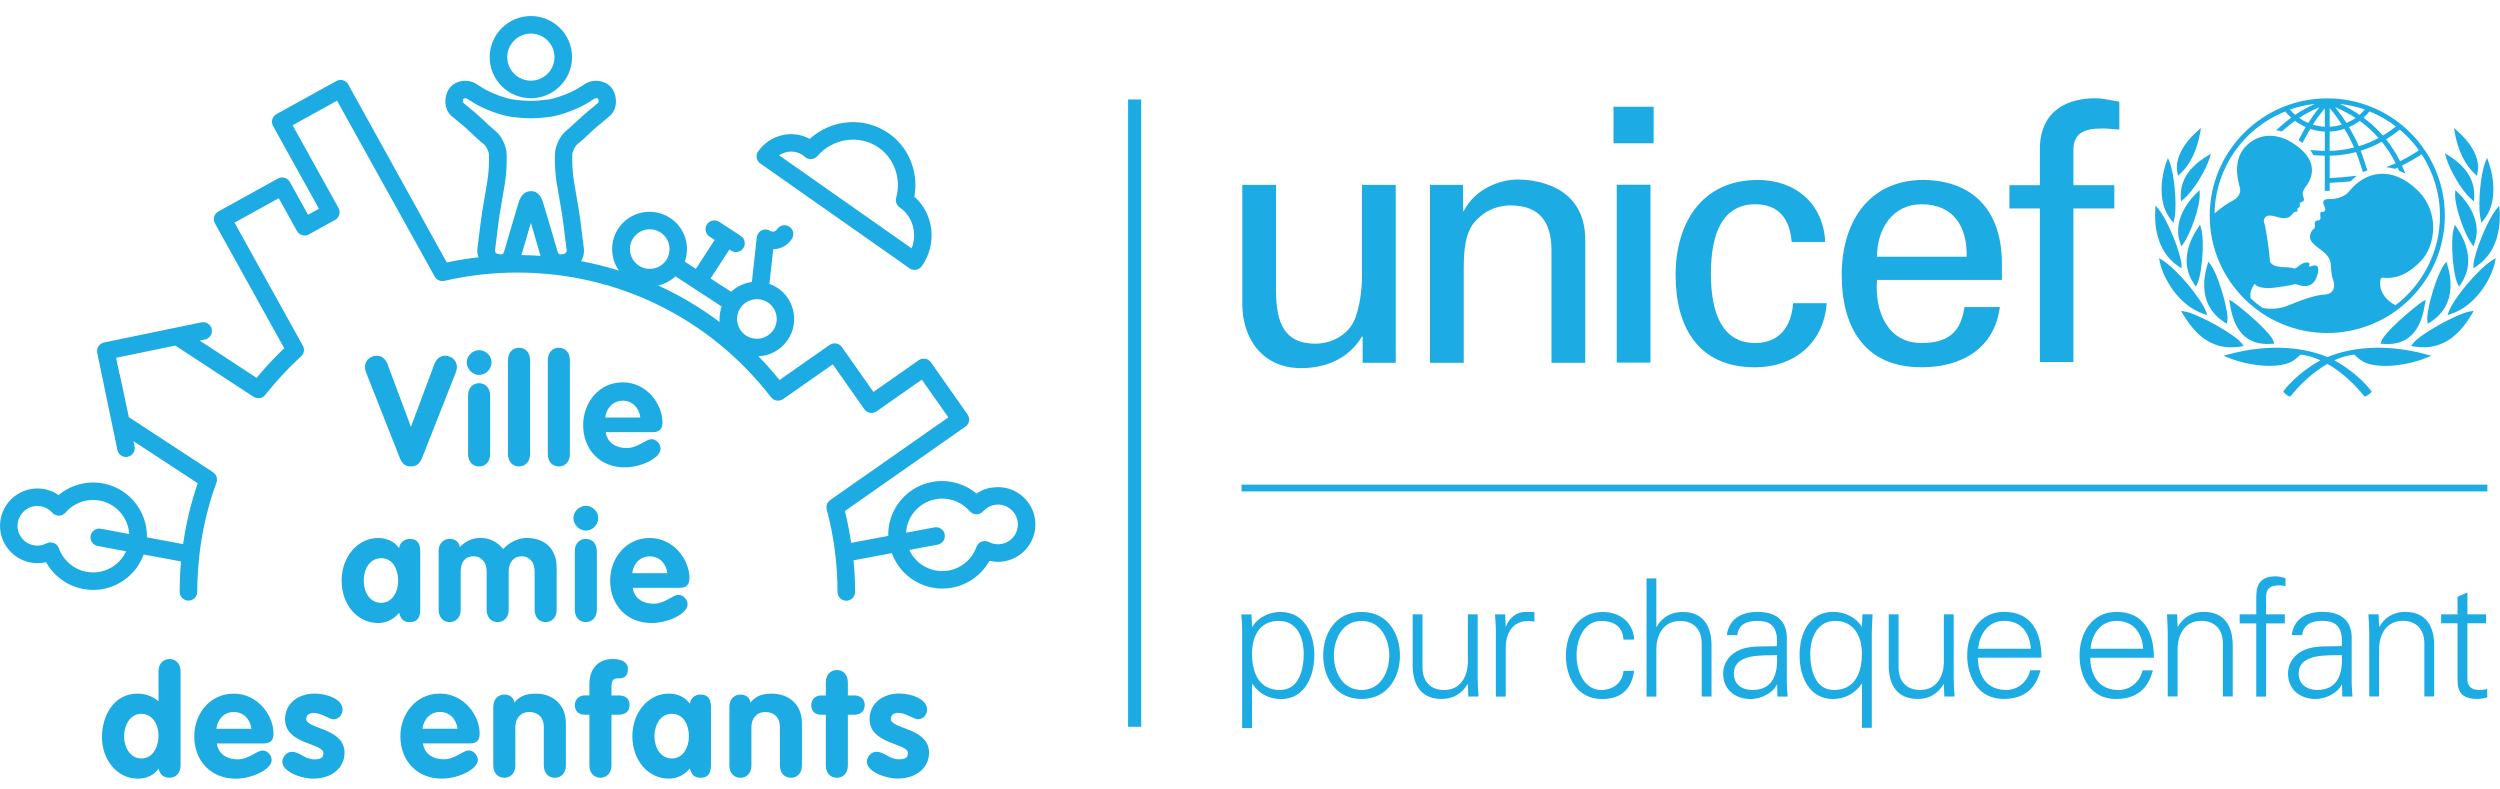 <svg width="168" height="53" viewBox="0 0 168 53" fill="none" xmlns="http://www.w3.org/2000/svg">
<path d="M151.621 40.106V41.285H150.507V41.892H151.621V46.811H152.282V41.892H153.539V41.285H152.282V40.581C152.247 39.789 152.271 39.336 153.176 39.336C153.309 39.336 153.452 39.36 153.585 39.381V38.851C153.386 38.806 153.166 38.729 152.956 38.729C152.009 38.729 151.621 39.158 151.621 40.103V40.106ZM148.086 41.117C147.369 41.117 146.741 41.438 146.356 42.118L146.335 42.094L146.304 41.281H145.619C145.64 41.654 145.672 42.094 145.672 42.526V46.804H146.335V43.624C146.335 42.634 146.831 41.721 147.921 41.721C148.826 41.721 149.378 42.282 149.378 43.241V46.804H150.039V43.349C150.039 42.711 149.895 41.117 148.089 41.117H148.086ZM117.935 24.682C120.569 24.682 122.557 23.05 122.753 20.376H120.496C120.377 22.084 119.451 23.05 117.959 23.05C115.804 23.05 114.972 21.181 114.972 18.389C114.972 15.596 115.804 13.727 117.959 13.727C119.573 13.727 120.283 14.766 120.401 16.259H122.651C122.536 13.678 120.639 12.092 118.127 12.092C114.354 12.092 112.6 15 112.6 18.483C112.6 21.966 114.116 24.682 117.935 24.682ZM158.036 42.944C158.057 41.679 157.295 41.117 156.072 41.117C155.014 41.117 154.165 41.546 154.001 42.679H154.706C154.794 41.93 155.367 41.721 156.062 41.721C156.844 41.721 157.306 42.007 157.372 42.91V43.415C156.568 43.46 155.608 43.349 154.871 43.67C154.21 43.945 153.756 44.517 153.756 45.266C153.756 46.344 154.574 46.971 155.597 46.971C156.348 46.971 157.086 46.532 157.33 46.068L157.362 45.992H157.383L157.404 46.807H158.085C158.064 46.434 158.018 45.992 158.032 45.566V42.948L158.036 42.944ZM155.72 46.365C155.049 46.365 154.472 46.013 154.472 45.266C154.472 43.879 156.436 44.057 157.372 44.022C157.438 45.179 157.162 46.365 155.72 46.365ZM111.125 7.173H108.428V9.627H111.125V7.173ZM142.216 41.121C140.574 41.121 139.746 42.55 139.746 44.046C139.746 45.542 140.518 46.971 142.171 46.971C143.505 46.971 144.33 46.365 144.672 45.047H143.977C143.813 45.807 143.163 46.368 142.38 46.368C141.025 46.368 140.483 45.378 140.462 44.2H144.739C144.739 42.47 144.068 41.121 142.216 41.121ZM142.227 41.724C143.373 41.724 143.946 42.526 144.022 43.596H140.483C140.571 42.627 141.147 41.724 142.227 41.724ZM161.627 41.117C160.911 41.117 160.282 41.438 159.895 42.118L159.874 42.094L159.842 41.281H159.157C159.178 41.654 159.213 42.094 159.213 42.526V46.804H159.874V43.624C159.874 42.634 160.37 41.721 161.463 41.721C162.368 41.721 162.917 42.282 162.917 43.241V46.804H163.577V43.349C163.577 42.711 163.434 41.117 161.627 41.117ZM146.416 17.908L146.604 18.03L146.597 17.806C146.569 17.06 145.696 14.832 145.043 14.038L144.857 13.811L144.847 13.957L144.837 14.104C144.781 14.902 144.823 16.865 146.416 17.908ZM145.979 14.878L146.056 14.979L146.157 14.477C146.269 13.588 146.122 11.729 145.797 10.896L145.685 10.614L145.633 10.757L145.581 10.9C145.507 11.098 145.375 11.513 145.301 12.068C145.2 12.849 145.224 13.957 145.906 14.784L145.982 14.881L145.979 14.878ZM137.08 24.326H139.334V14.01H142.083V12.444H139.334V10.269C139.264 8.968 140.001 8.633 141.276 8.633C141.657 8.633 142.035 8.686 142.419 8.707V6.838C141.87 6.744 141.346 6.604 140.801 6.604C139.117 6.604 137.154 7.288 137.08 9.892V12.444H135.033V14.01H137.08V24.326ZM129.101 24.682C131.945 24.682 134.034 23.336 134.39 20.634H132.014C131.756 22.367 130.879 23.05 129.122 23.05C126.823 23.05 125.97 20.896 126.135 18.811H134.526V17.702C134.526 14.407 132.842 12.165 129.289 12.089C125.52 12.089 123.762 14.996 123.762 18.479C123.762 21.962 125.282 24.678 129.101 24.678V24.682ZM129.122 13.727C131.305 13.727 132.207 15.265 132.158 17.252H126.135C126.135 15.307 127.246 13.727 129.122 13.727ZM146.314 11.576L146.367 11.81L146.514 11.674C147.163 11.081 147.649 10.08 147.848 8.923L147.904 8.599L147.782 8.71L147.659 8.818C147.195 9.23 146.14 10.307 146.3 11.492C146.3 11.496 146.318 11.576 146.318 11.576H146.314ZM156.394 22.377C160.747 22.377 164.293 18.842 164.293 14.494C164.293 10.147 160.751 6.611 156.394 6.611C152.037 6.611 148.494 10.147 148.494 14.494C148.494 18.842 152.037 22.377 156.394 22.377ZM162.553 10.098C162.151 10.37 161.725 10.617 161.285 10.834C161.023 10.314 160.709 9.815 160.342 9.362C160.667 9.163 160.974 8.944 161.261 8.703C161.75 9.111 162.183 9.582 162.553 10.098ZM159.231 7.483C159.86 7.737 160.454 8.076 161.002 8.498C160.73 8.721 160.44 8.926 160.132 9.111C159.744 8.668 159.308 8.267 158.832 7.912C158.976 7.779 159.112 7.64 159.234 7.486L159.231 7.483ZM159.842 9.272C159.419 9.498 158.972 9.686 158.511 9.826C158.319 9.387 158.099 8.958 157.851 8.543C158.106 8.431 158.347 8.292 158.57 8.121C159.032 8.456 159.458 8.843 159.839 9.272H159.842ZM158.909 7.361C158.801 7.49 158.686 7.608 158.56 7.717C158.144 7.431 157.7 7.187 157.236 6.984C157.812 7.047 158.375 7.169 158.909 7.357V7.361ZM158.291 7.926C158.102 8.062 157.896 8.173 157.686 8.264C157.456 7.905 157.197 7.549 156.925 7.204C157.404 7.399 157.861 7.643 158.294 7.926H158.291ZM156.555 7.26C156.844 7.608 157.12 7.985 157.369 8.375C157.103 8.456 156.831 8.504 156.555 8.518V7.26ZM156.555 8.843C156.893 8.825 157.225 8.766 157.547 8.658C157.788 9.059 158.004 9.477 158.193 9.913C157.655 10.053 157.103 10.126 156.551 10.14V8.843H156.555ZM156.226 7.274V8.515C155.954 8.501 155.685 8.452 155.423 8.372C155.667 7.992 155.936 7.626 156.226 7.27V7.274ZM155.112 8.264C154.895 8.173 154.692 8.058 154.504 7.926C154.93 7.643 155.388 7.406 155.866 7.207C155.597 7.542 155.342 7.898 155.112 8.264ZM155.566 6.984C155.098 7.187 154.654 7.431 154.231 7.717C154.105 7.605 153.99 7.483 153.882 7.361C154.427 7.169 154.989 7.044 155.566 6.984ZM153.56 7.479C153.679 7.629 153.815 7.772 153.962 7.905C153.644 8.135 152.959 8.749 152.959 8.749C152.959 8.749 153.054 8.762 153.141 8.783C153.204 8.797 153.33 8.836 153.33 8.836C153.33 8.836 153.934 8.323 154.221 8.117C154.444 8.285 154.685 8.424 154.94 8.539C154.801 8.773 154.458 9.421 154.458 9.421C154.458 9.421 154.539 9.467 154.609 9.516C154.682 9.564 154.727 9.606 154.727 9.606C154.727 9.606 155.105 8.898 155.248 8.661C155.566 8.766 155.894 8.829 156.23 8.843V10.14C156.044 10.136 155.566 10.115 155.374 10.094L155.251 10.084L155.318 10.185C155.37 10.262 155.409 10.335 155.444 10.401L155.457 10.429H155.489C155.629 10.443 156.065 10.46 156.226 10.464V12.828H156.555V12.287C157.037 12.263 157.438 12.232 157.921 12.19H157.942L158.368 11.813L158.137 11.834C157.627 11.9 157.176 11.932 156.768 11.953C156.768 11.953 156.628 11.96 156.555 11.967V10.467C157.148 10.454 157.742 10.373 158.326 10.22C158.487 10.61 158.784 11.555 158.784 11.555L159.091 11.458C159.091 11.458 158.791 10.52 158.637 10.129C159.129 9.979 159.605 9.774 160.055 9.526C160.419 9.972 160.733 10.457 160.988 10.973C160.754 11.081 160.331 11.231 160.331 11.231C160.674 11.269 160.929 11.35 160.929 11.35C160.929 11.35 161.051 11.297 161.128 11.266C161.159 11.332 161.215 11.472 161.215 11.472L161.638 11.66L161.589 11.541C161.589 11.541 161.449 11.207 161.414 11.126C161.865 10.903 162.309 10.649 162.731 10.366C163.539 11.597 163.965 13.023 163.965 14.498C163.965 16.949 162.791 19.131 160.974 20.516C159.922 19.94 159.902 19.142 159.957 18.849C160.013 18.549 160.219 18.682 160.349 18.682C161.04 18.682 161.767 18.476 162.662 17.566C163.671 16.537 163.989 14.254 162.438 12.765C160.768 11.161 158.99 11.44 157.844 12.884C157.61 13.18 157.033 13.396 156.541 13.379C155.807 13.351 156.268 13.93 156.268 14.048C156.268 14.167 156.156 14.254 156.09 14.236C155.838 14.167 155.94 14.533 155.94 14.644C155.94 14.756 155.838 14.812 155.782 14.812C155.475 14.812 155.555 15.091 155.566 15.167C155.573 15.241 155.548 15.37 155.444 15.425C155.346 15.481 155.23 15.722 155.23 15.91C155.23 16.245 155.538 16.478 156.051 16.858C156.562 17.238 156.628 17.601 156.638 17.862C156.649 18.12 156.67 18.542 156.789 18.821C156.925 19.156 156.907 19.769 156.198 19.797C155.332 19.832 153.794 20.523 153.665 20.571C153.176 20.746 152.53 20.808 152.027 20.683C151.754 20.491 151.496 20.282 151.251 20.055C151.15 19.707 151.324 19.334 151.503 19.083C151.793 19.372 152.222 19.351 152.463 19.361C152.704 19.372 153.889 19.187 154.057 19.131C154.224 19.076 154.298 19.093 154.402 19.131C154.853 19.295 155.475 19.344 155.727 18.479C155.978 17.615 155.384 17.855 155.307 17.894C155.234 17.932 155.129 17.922 155.168 17.848C155.279 17.629 155.112 17.65 155.017 17.643C154.776 17.618 154.458 17.876 154.357 17.967C154.252 18.061 154.151 18.051 154.112 18.033C153.791 17.873 152.834 18.106 152.537 17.587C152.565 17.447 152.292 15.345 152.156 14.982C152.124 14.906 152.1 14.777 152.191 14.641C152.435 14.275 153.106 14.669 153.47 14.658C153.906 14.648 153.973 14.466 154.095 14.32C154.21 14.177 154.294 14.257 154.357 14.219C154.437 14.167 154.36 14.066 154.388 14.01C154.416 13.954 154.451 13.982 154.521 13.916C154.598 13.849 154.511 13.71 154.549 13.658C154.657 13.497 154.951 13.626 154.773 13.204C154.675 12.971 154.811 12.72 154.94 12.552C155.154 12.28 155.968 11.137 154.532 9.948C153.162 8.815 151.772 8.905 150.877 9.875C149.983 10.844 150.43 12.256 150.524 12.629C150.619 13.002 150.35 13.34 150.039 13.483C149.794 13.598 149.235 13.971 148.816 14.337C148.882 11.301 150.73 8.633 153.56 7.497V7.479ZM146.548 13.274L146.559 13.532L146.737 13.382C147.404 12.831 148.239 11.423 148.487 10.624L148.575 10.331L148.446 10.412L148.313 10.492C147.079 11.245 146.503 12.155 146.545 13.277L146.548 13.274ZM134.666 41.117C133.024 41.117 132.196 42.547 132.196 44.043C132.196 45.538 132.968 46.968 134.621 46.968C135.955 46.968 136.78 46.361 137.122 45.043H136.427C136.263 45.803 135.61 46.365 134.827 46.365C133.471 46.365 132.93 45.374 132.909 44.196H137.185C137.185 42.467 136.514 41.117 134.663 41.117H134.666ZM134.677 41.721C135.823 41.721 136.396 42.523 136.473 43.593H132.933C133.021 42.624 133.594 41.721 134.677 41.721ZM159.074 24.421C160.045 24.748 161.729 24.584 163.07 24.037L163.388 23.908L163.056 23.817C160.115 23.022 157.823 23.406 156.404 23.995C154.986 23.406 152.69 23.022 149.752 23.817L149.42 23.904L149.738 24.034C151.076 24.581 152.76 24.745 153.735 24.417C154.102 24.291 154.322 24.093 154.595 23.828C155.052 23.877 155.503 24.013 155.936 24.211C155.548 24.424 154.315 25.156 153.487 26.244L153.428 26.321L153.494 26.394C153.56 26.467 153.725 26.593 153.829 26.627L153.903 26.652L153.952 26.596C154.546 25.857 155.412 25.017 156.404 24.452C157.397 25.013 158.259 25.857 158.857 26.596L158.906 26.652L158.979 26.627C159.087 26.593 159.248 26.467 159.315 26.394L159.381 26.321L159.322 26.244C158.49 25.16 157.26 24.427 156.869 24.211C157.302 24.013 157.753 23.877 158.211 23.828C158.483 24.093 158.703 24.291 159.074 24.417V24.421ZM166.071 13.379L166.25 13.532L166.264 13.274C166.33 12.151 165.771 11.231 164.552 10.454L164.422 10.373L164.297 10.293L164.38 10.586C164.608 11.391 165.418 12.817 166.071 13.379ZM146.94 17.573C146.954 18.106 147.125 18.619 147.45 19.093L147.558 19.253L147.649 19.086C147.873 18.668 148.047 17.311 148.023 16.241C148.012 15.861 147.974 15.547 147.911 15.335L147.845 15.098L147.775 15.202L147.705 15.307C147.188 16.07 146.926 16.855 146.943 17.576L146.94 17.573ZM147.719 12.87L147.625 12.957C147.31 13.257 146.286 14.341 146.374 15.683C146.388 15.889 146.433 16.112 146.514 16.342L146.587 16.555L146.72 16.37C147.209 15.683 147.855 13.874 147.82 13.034L147.81 12.779L147.719 12.866V12.87ZM166.295 11.674L166.442 11.81C166.442 11.81 166.494 11.576 166.494 11.573C166.494 11.573 166.512 11.496 166.512 11.492C166.676 10.307 165.617 9.226 165.153 8.818L165.03 8.71L164.908 8.599L164.964 8.923C165.163 10.08 165.649 11.081 166.299 11.674H166.295ZM165.809 45.58V41.885H167.067V41.281H165.809V39.817L165.146 40.103V41.281H164.045V41.885H165.146V45.329C165.146 46.079 165.069 46.968 166.47 46.968C166.69 46.968 166.934 46.922 167.141 46.87V46.298C166.962 46.354 166.767 46.365 166.568 46.365C166.061 46.365 165.795 46.089 165.806 45.584L165.809 45.58ZM166.753 14.976L166.833 14.874L166.906 14.777C167.588 13.95 167.612 12.845 167.511 12.061C167.438 11.506 167.305 11.091 167.231 10.893L167.179 10.75L167.127 10.607L167.015 10.889C166.686 11.719 166.54 13.581 166.651 14.47L166.753 14.972V14.976ZM166.218 16.558L166.292 16.342C166.368 16.112 166.417 15.889 166.431 15.683C166.522 14.341 165.499 13.257 165.181 12.953L165.09 12.866L164.995 12.779L164.985 13.034C164.95 13.877 165.596 15.687 166.085 16.37L166.218 16.555V16.558ZM164.967 15.098L164.898 15.335C164.835 15.547 164.796 15.861 164.789 16.241C164.761 17.311 164.939 18.668 165.16 19.086L165.25 19.257L165.359 19.096C165.68 18.622 165.851 18.11 165.865 17.576C165.883 16.855 165.621 16.07 165.104 15.307L165.037 15.206L164.967 15.101V15.098ZM166.208 18.03L166.396 17.908C167.993 16.865 168.031 14.899 167.976 14.104L167.965 13.957L167.958 13.811L167.773 14.038C167.12 14.836 166.246 17.06 166.218 17.81L166.208 18.033V18.03ZM166.11 21.105L166.173 20.997L166.236 20.889L165.991 20.93C165.086 21.077 162.525 22.52 162.131 23.103L162.033 23.249L162.207 23.28C164.318 23.65 165.446 22.213 166.11 21.101V21.105ZM164.555 20.948L164.471 21.171L164.698 21.098C166.358 20.568 167.431 18.737 167.661 17.608L167.689 17.472L167.717 17.339L167.486 17.486C166.459 18.134 164.863 20.104 164.555 20.948ZM164.468 17.8L164.433 17.692L164.398 17.587L164.262 17.765C163.766 18.417 163.133 20.547 163.109 21.394C163.109 21.394 163.119 21.551 163.119 21.555L163.151 21.757L163.301 21.663C164.185 21.098 164.646 20.282 164.677 19.243C164.691 18.783 164.618 18.298 164.461 17.8H164.468ZM83.424 33.022H167.151V32.569H83.434V33.022H83.424ZM162.966 20.373L162.986 20.261L163.004 20.149L162.801 20.258C162.117 20.725 160.164 22.391 160.017 22.963L159.982 23.096L160.118 23.106C162.253 23.291 162.766 21.635 162.966 20.373ZM146.695 21.105C147.359 22.217 148.487 23.65 150.594 23.284L150.769 23.253L150.671 23.106C150.276 22.52 147.715 21.08 146.814 20.934L146.566 20.892L146.629 21L146.692 21.108L146.695 21.105ZM149.497 21.663L149.647 21.757L149.679 21.555L149.693 21.394C149.668 20.547 149.036 18.413 148.54 17.765L148.404 17.587L148.369 17.692L148.337 17.8C148.184 18.295 148.11 18.779 148.121 19.243C148.152 20.285 148.61 21.098 149.494 21.663H149.497ZM152.687 23.103L152.823 23.092L152.788 22.96C152.645 22.384 150.689 20.721 150.007 20.254L149.801 20.146L149.819 20.258L149.836 20.369C150.039 21.631 150.549 23.284 152.683 23.099L152.687 23.103ZM145.315 17.486L145.085 17.339L145.113 17.472L145.14 17.608C145.375 18.737 146.447 20.568 148.107 21.098L148.334 21.171L148.25 20.948C147.942 20.104 146.342 18.134 145.319 17.486H145.315ZM66.584 32.771C66.234 32.837 65.909 32.969 65.623 33.168C64.802 32.485 63.705 32.188 62.639 32.387C61.689 32.565 60.864 33.102 60.319 33.897C59.886 34.528 59.673 35.264 59.691 36.013L57.196 36.48C57.091 35.759 56.952 35.044 56.777 34.34L64.875 28.671C65.004 28.58 65.092 28.444 65.116 28.291C65.144 28.137 65.109 27.98 65.019 27.851L62.559 24.351C62.374 24.086 62.003 24.02 61.738 24.208L58.695 26.338L56.574 23.322C56.483 23.193 56.347 23.106 56.193 23.082C56.04 23.054 55.882 23.089 55.753 23.179L52.385 25.536C51.934 24.978 51.459 24.448 50.967 23.943C51.746 23.904 52.5 23.511 52.958 22.81C53.716 21.649 53.391 20.09 52.228 19.334C52.06 19.226 51.886 19.142 51.704 19.076L51.959 16.75C52.455 16.74 52.937 16.492 53.22 16.042C53.395 15.767 53.311 15.401 53.035 15.226C52.759 15.052 52.392 15.136 52.217 15.411C52.123 15.561 51.931 15.607 51.781 15.53C51.7 15.474 51.609 15.436 51.508 15.425C51.361 15.408 51.222 15.45 51.106 15.53H51.099C51.075 15.554 51.05 15.572 51.03 15.596C51.023 15.603 51.016 15.61 51.009 15.617C50.991 15.634 50.977 15.655 50.963 15.676C50.956 15.687 50.946 15.694 50.942 15.704C50.942 15.708 50.939 15.711 50.935 15.718C50.928 15.732 50.921 15.742 50.914 15.757C50.9 15.781 50.89 15.805 50.879 15.833C50.865 15.882 50.855 15.927 50.851 15.973L50.526 18.95C50.009 19.016 49.52 19.243 49.129 19.609L47.752 18.713L49.014 16.768L49.133 16.844C49.405 17.022 49.772 16.945 49.953 16.673C50.132 16.401 50.055 16.035 49.782 15.854L48.329 14.906C48.056 14.728 47.69 14.805 47.508 15.077C47.33 15.348 47.407 15.715 47.679 15.896L48.025 16.122L46.764 18.068L46.02 17.583C46.4 16.517 46.02 15.286 45.027 14.641C43.864 13.884 42.302 14.208 41.544 15.37C40.964 16.252 41.02 17.367 41.59 18.183C40.761 17.925 39.916 17.712 39.053 17.549C39.2 17.297 39.273 17.001 39.235 16.694L39.092 15.544C39.039 15.104 38.966 14.505 38.906 14.17L38.567 12.169C38.508 11.813 38.456 11.21 38.456 10.851V10.415C38.456 10.199 38.627 9.836 38.794 9.697L39.032 9.498C39.193 9.366 39.378 9.191 39.574 9.003C39.762 8.822 39.961 8.637 40.108 8.518L40.947 7.818C41.502 7.364 41.495 6.524 41.17 6.005C40.817 5.44 39.993 5.259 39.367 5.607C39.357 5.614 39.35 5.618 39.34 5.625C39.34 5.625 38.952 5.872 38.847 5.935C38.382 6.221 37.401 6.611 36.828 6.688C36.398 6.747 35.996 6.779 35.664 6.779H35.661C35.426 6.779 35.035 6.765 34.49 6.688C33.917 6.611 32.935 6.221 32.474 5.935C32.37 5.869 31.982 5.625 31.982 5.625C31.971 5.618 31.964 5.614 31.954 5.607C31.328 5.259 30.504 5.44 30.151 6.005C29.826 6.524 29.819 7.364 30.368 7.814L31.217 8.525C31.356 8.64 31.555 8.825 31.744 9.007C31.94 9.191 32.125 9.369 32.286 9.502L32.523 9.7C32.691 9.84 32.862 10.202 32.862 10.419V10.854C32.862 11.213 32.81 11.82 32.75 12.172L32.411 14.174C32.355 14.512 32.282 15.111 32.226 15.551L32.083 16.698C32.059 16.904 32.083 17.106 32.149 17.291C31.433 17.371 30.724 17.489 30.022 17.636L23.401 5.673C23.324 5.537 23.198 5.436 23.048 5.395C22.898 5.353 22.737 5.37 22.601 5.447L18.58 7.668C18.293 7.825 18.192 8.184 18.349 8.466L21.434 14.027L20.7 14.432L19.478 12.228C19.32 11.946 18.96 11.841 18.677 11.998L14.674 14.212C14.387 14.369 14.286 14.728 14.443 15.01L19.1 23.399C18.444 24.026 17.822 24.692 17.245 25.393L13.419 22.886L13.772 22.813C14.09 22.747 14.296 22.437 14.23 22.119C14.164 21.802 13.853 21.596 13.535 21.663L6.991 23.015C6.673 23.082 6.467 23.392 6.533 23.709L7.889 30.239C7.948 30.518 8.193 30.71 8.465 30.71C8.504 30.71 8.546 30.707 8.584 30.696C8.902 30.63 9.108 30.32 9.042 30.002L8.968 29.647L13.287 32.471C12.832 33.803 12.501 35.173 12.305 36.564L9.873 36.111C9.912 34.378 8.689 32.816 6.925 32.485C5.859 32.286 4.762 32.582 3.941 33.266C3.654 33.067 3.33 32.935 2.98 32.868C1.618 32.614 0.3 33.513 0.045 34.873C-0.077 35.532 0.063 36.201 0.444 36.752C0.825 37.303 1.397 37.676 2.058 37.802C2.407 37.868 2.76 37.858 3.095 37.777C3.613 38.712 4.528 39.381 5.593 39.58C5.817 39.622 6.044 39.643 6.264 39.643C6.987 39.643 7.693 39.426 8.301 39.008C8.933 38.576 9.398 37.966 9.653 37.261L12.165 37.728C12.106 38.405 12.074 39.085 12.074 39.772C12.074 40.096 12.34 40.361 12.665 40.361C12.99 40.361 13.255 40.096 13.255 39.772C13.255 38.998 13.301 38.227 13.381 37.464C13.392 37.328 13.392 37.331 13.412 37.178C13.608 35.553 13.985 33.963 14.548 32.422C14.551 32.408 14.555 32.394 14.558 32.384C14.565 32.363 14.572 32.338 14.576 32.318C14.576 32.3 14.576 32.283 14.579 32.265C14.579 32.244 14.583 32.223 14.579 32.206C14.579 32.188 14.576 32.171 14.572 32.15C14.572 32.129 14.569 32.112 14.565 32.091C14.562 32.073 14.555 32.059 14.551 32.042C14.544 32.021 14.537 32.004 14.53 31.983C14.524 31.969 14.517 31.955 14.506 31.941C14.495 31.92 14.485 31.903 14.471 31.885C14.461 31.871 14.45 31.861 14.44 31.847C14.426 31.829 14.412 31.815 14.398 31.798C14.384 31.784 14.37 31.774 14.352 31.763C14.338 31.753 14.328 31.739 14.314 31.732L8.657 28.032L8.05 25.17C8.039 25.128 8.029 25.09 8.011 25.052L7.802 24.044L11.781 23.221L17.039 26.666C17.039 26.666 17.046 26.666 17.053 26.673C17.098 26.701 17.144 26.722 17.193 26.735C17.2 26.735 17.207 26.735 17.214 26.739C17.263 26.753 17.315 26.76 17.367 26.76C17.413 26.76 17.458 26.753 17.504 26.742C17.518 26.739 17.532 26.732 17.546 26.729C17.573 26.718 17.605 26.711 17.629 26.697C17.647 26.69 17.661 26.676 17.678 26.666C17.703 26.652 17.724 26.638 17.745 26.62C17.762 26.607 17.776 26.589 17.79 26.575C17.804 26.561 17.818 26.551 17.829 26.537C18.513 25.665 19.271 24.842 20.082 24.086C20.131 24.037 20.183 23.992 20.236 23.946C20.246 23.936 20.257 23.922 20.267 23.911C20.281 23.898 20.295 23.88 20.309 23.866C20.32 23.849 20.33 23.835 20.341 23.817C20.351 23.803 20.361 23.786 20.369 23.772C20.379 23.755 20.383 23.734 20.39 23.716C20.396 23.699 20.403 23.685 20.407 23.667C20.41 23.65 20.414 23.629 20.417 23.608C20.417 23.591 20.424 23.573 20.424 23.556C20.424 23.538 20.424 23.517 20.424 23.5C20.424 23.483 20.424 23.462 20.424 23.444C20.424 23.423 20.417 23.406 20.41 23.385C20.407 23.367 20.403 23.35 20.396 23.333C20.39 23.312 20.379 23.291 20.369 23.27C20.361 23.256 20.358 23.245 20.351 23.232L15.76 14.961L18.733 13.319L19.956 15.523C20.113 15.805 20.473 15.91 20.756 15.753L22.521 14.777C22.657 14.7 22.758 14.575 22.8 14.425C22.842 14.275 22.825 14.114 22.748 13.978L19.663 8.417L22.65 6.765L29.215 18.587C29.215 18.587 29.229 18.605 29.232 18.615C29.243 18.633 29.257 18.65 29.271 18.668C29.281 18.682 29.295 18.696 29.305 18.706C29.32 18.72 29.333 18.734 29.351 18.748C29.365 18.758 29.379 18.769 29.393 18.779C29.41 18.79 29.428 18.804 29.445 18.811C29.459 18.818 29.473 18.825 29.491 18.832C29.512 18.842 29.529 18.849 29.55 18.856C29.564 18.86 29.581 18.866 29.596 18.87C29.616 18.873 29.637 18.88 29.658 18.88C29.676 18.88 29.693 18.88 29.711 18.884C29.732 18.884 29.749 18.884 29.77 18.884C29.791 18.884 29.812 18.88 29.833 18.877C29.843 18.877 29.854 18.877 29.864 18.873C31.458 18.504 33.107 18.316 34.759 18.316C41.485 18.316 47.7 21.37 51.812 26.694C51.819 26.701 51.826 26.708 51.833 26.718C51.854 26.742 51.872 26.763 51.896 26.781C51.907 26.791 51.917 26.798 51.931 26.805C51.955 26.823 51.98 26.84 52.004 26.854C52.015 26.861 52.025 26.864 52.039 26.872C52.071 26.886 52.102 26.896 52.134 26.903C52.141 26.903 52.148 26.906 52.158 26.91C52.224 26.924 52.291 26.927 52.357 26.917C52.364 26.917 52.375 26.917 52.382 26.917C52.406 26.913 52.427 26.906 52.452 26.899C52.462 26.899 52.472 26.892 52.483 26.889C52.504 26.882 52.525 26.872 52.546 26.861C52.556 26.858 52.567 26.851 52.577 26.844C52.591 26.837 52.609 26.83 52.623 26.819L55.963 24.483L58.083 27.499C58.174 27.628 58.31 27.715 58.464 27.74C58.618 27.767 58.775 27.733 58.904 27.642L61.947 25.512L63.729 28.047L55.781 33.611C55.753 33.632 55.729 33.656 55.708 33.677C55.704 33.681 55.697 33.688 55.69 33.691C55.669 33.712 55.655 33.736 55.638 33.757C55.631 33.764 55.624 33.775 55.62 33.782C55.606 33.803 55.596 33.827 55.589 33.848C55.582 33.862 55.578 33.872 55.571 33.886C55.564 33.907 55.561 33.928 55.554 33.949C55.55 33.967 55.544 33.98 55.544 33.998C55.544 34.015 55.544 34.033 55.54 34.05C55.54 34.071 55.536 34.092 55.54 34.117C55.54 34.13 55.54 34.141 55.544 34.155C55.544 34.183 55.55 34.211 55.557 34.235V34.242C56.04 36.038 56.281 37.903 56.281 39.779C56.281 40.103 56.546 40.368 56.871 40.368C57.196 40.368 57.462 40.103 57.462 39.779C57.462 39.067 57.427 38.36 57.36 37.652L59.932 37.171C60.187 37.875 60.651 38.485 61.284 38.917C61.892 39.332 62.597 39.552 63.321 39.552C63.544 39.552 63.768 39.531 63.991 39.489C65.057 39.291 65.972 38.618 66.489 37.687C66.828 37.767 67.178 37.777 67.527 37.711C68.89 37.457 69.791 36.142 69.536 34.782C69.281 33.423 67.964 32.52 66.601 32.778L66.584 32.771ZM6.565 36.69L8.472 37.045C8.291 37.443 8.004 37.788 7.634 38.042C7.096 38.408 6.446 38.544 5.807 38.426C4.958 38.266 4.248 37.659 3.955 36.843C3.899 36.683 3.773 36.554 3.616 36.491C3.546 36.463 3.473 36.449 3.399 36.449C3.305 36.449 3.211 36.47 3.127 36.515C2.858 36.655 2.561 36.7 2.267 36.644C1.918 36.578 1.611 36.379 1.411 36.086C1.209 35.794 1.135 35.438 1.202 35.089C1.338 34.367 2.037 33.886 2.76 34.022C3.054 34.078 3.316 34.225 3.515 34.455C3.627 34.58 3.787 34.653 3.958 34.653C4.13 34.653 4.29 34.577 4.402 34.448C4.968 33.789 5.849 33.478 6.701 33.639C7.822 33.848 8.619 34.8 8.685 35.888L6.778 35.532C6.46 35.473 6.149 35.682 6.09 36.003C6.03 36.324 6.24 36.63 6.561 36.69H6.565ZM35.039 17.141C35.154 16.754 35.441 15.767 35.675 14.976C35.916 15.795 36.22 16.83 36.324 17.193C35.898 17.165 35.468 17.148 35.035 17.141H35.039ZM37.425 12.361L37.764 14.362C37.816 14.672 37.89 15.279 37.938 15.68L38.082 16.834C38.092 16.921 38.015 17.029 37.928 17.05L37.715 17.095C37.628 17.116 37.512 17.047 37.491 16.98C37.456 16.855 36.6 13.933 36.475 13.546C36.391 13.284 36.261 13.089 36.087 12.964C35.814 12.765 35.402 12.835 35.196 13.02C35.053 13.145 34.944 13.323 34.871 13.546C34.749 13.933 33.893 16.855 33.858 16.966C33.83 17.05 33.715 17.116 33.631 17.099L33.418 17.053C33.33 17.036 33.253 16.924 33.264 16.837L33.407 15.687C33.456 15.282 33.529 14.676 33.582 14.365L33.921 12.364C33.991 11.942 34.047 11.276 34.047 10.847V10.412C34.047 9.847 33.718 9.149 33.285 8.79L33.047 8.592C32.918 8.484 32.736 8.313 32.562 8.145C32.355 7.95 32.142 7.751 31.975 7.612L31.126 6.901C31.098 6.866 31.094 6.716 31.147 6.632C31.164 6.615 31.213 6.601 31.265 6.601C31.3 6.601 31.339 6.608 31.37 6.622C31.451 6.671 31.765 6.869 31.859 6.929C32.446 7.288 33.582 7.744 34.337 7.846C34.826 7.912 35.273 7.947 35.664 7.947C36.066 7.947 36.503 7.912 36.995 7.846C37.75 7.744 38.885 7.288 39.472 6.929C39.567 6.869 39.881 6.674 39.961 6.622C40.038 6.583 40.15 6.601 40.185 6.625C40.241 6.719 40.234 6.866 40.206 6.901L39.367 7.601C39.193 7.744 38.98 7.947 38.773 8.138C38.599 8.302 38.417 8.473 38.288 8.585L38.05 8.783C37.617 9.146 37.289 9.843 37.289 10.405V10.841C37.289 11.269 37.345 11.935 37.414 12.357L37.425 12.361ZM42.935 17.852C42.32 17.451 42.145 16.625 42.547 16.011C42.949 15.397 43.777 15.223 44.392 15.624C45.006 16.025 45.181 16.851 44.779 17.465C44.377 18.078 43.55 18.253 42.935 17.852ZM48.36 21.642C47.071 20.672 45.688 19.85 44.231 19.184C44.657 19.086 45.059 18.877 45.387 18.567L48.497 20.596C48.374 20.937 48.332 21.293 48.36 21.642ZM50.135 22.548C49.52 22.147 49.346 21.321 49.747 20.707C50.149 20.094 50.977 19.919 51.592 20.32C52.207 20.721 52.382 21.548 51.98 22.161C51.578 22.775 50.75 22.949 50.135 22.548ZM67.307 36.554C67.01 36.609 66.713 36.564 66.447 36.425C66.297 36.344 66.119 36.337 65.958 36.4C65.801 36.463 65.675 36.592 65.619 36.752C65.329 37.572 64.62 38.178 63.771 38.335C63.132 38.454 62.482 38.318 61.944 37.952C61.574 37.697 61.287 37.352 61.105 36.955L63.013 36.599C63.334 36.54 63.544 36.233 63.485 35.912C63.425 35.591 63.118 35.382 62.797 35.441L60.889 35.797C60.913 35.361 61.057 34.936 61.308 34.566C61.675 34.029 62.23 33.67 62.873 33.548C63.02 33.52 63.17 33.506 63.317 33.506C64.019 33.506 64.704 33.813 65.172 34.357C65.284 34.486 65.445 34.559 65.616 34.563C65.798 34.563 65.948 34.49 66.063 34.364C66.262 34.137 66.524 33.987 66.818 33.932C67.541 33.796 68.243 34.273 68.376 34.999C68.512 35.72 68.034 36.421 67.307 36.554ZM38.532 34.803C38.532 35.257 38.924 35.657 39.367 35.657C39.811 35.657 40.203 35.267 40.203 34.803C40.203 34.371 39.811 33.991 39.367 33.991C38.924 33.991 38.532 34.382 38.532 34.803ZM39.367 41.804C39.801 41.804 40.108 41.477 40.108 40.981V37.035C40.108 36.54 39.801 36.212 39.367 36.212C38.934 36.212 38.627 36.54 38.627 37.035V40.981C38.627 41.477 38.934 41.804 39.367 41.804ZM102.45 41.121C101.898 41.142 101.402 41.539 101.203 42.101H101.182L101.151 41.288H100.466C100.487 41.661 100.532 42.101 100.522 42.533V46.811H101.186V43.488C101.207 42.432 101.727 41.728 102.705 41.728C102.838 41.728 102.982 41.763 103.114 41.773V41.135C102.894 41.124 102.674 41.111 102.454 41.124L102.45 41.121ZM36.003 46.612C35.304 46.612 34.861 46.818 34.571 47.219C34.518 46.881 34.27 46.675 33.889 46.675C33.456 46.675 33.149 47.003 33.149 47.498V51.444C33.149 51.94 33.456 52.267 33.889 52.267C34.322 52.267 34.63 51.94 34.63 51.444V48.864C34.63 48.289 34.969 47.846 35.577 47.846C36.111 47.846 36.544 48.174 36.544 48.864V51.444C36.544 51.94 36.852 52.267 37.285 52.267C37.718 52.267 38.026 51.94 38.026 51.444V48.606C38.026 47.351 37.159 46.612 35.996 46.612H36.003ZM44.517 28.385C44.517 27.15 43.455 25.693 41.848 25.693C40.241 25.693 39.189 27.06 39.189 28.559C39.189 30.194 40.3 31.407 41.97 31.407C43.071 31.407 44.392 30.79 44.392 30.152C44.392 29.835 44.102 29.514 43.784 29.514C43.392 29.514 42.868 30.11 42.107 30.11C41.415 30.11 40.81 29.772 40.706 29.04H43.867C44.322 29.04 44.517 28.824 44.517 28.381V28.385ZM40.674 28.057C40.748 27.429 41.188 26.927 41.848 26.927C42.508 26.927 42.949 27.408 43.032 28.057H40.674ZM107.59 41.728C108.505 41.728 109.047 42.136 109.099 42.983H109.815C109.759 41.804 108.834 41.124 107.698 41.124C106.056 41.124 105.228 42.554 105.228 44.05C105.228 45.545 106 46.975 107.653 46.975C108.91 46.975 109.637 46.347 109.812 45.082H109.096C109.04 45.842 108.446 46.368 107.586 46.368C106.573 46.368 105.944 45.301 105.944 44.036C105.944 42.77 106.573 41.724 107.586 41.724L107.59 41.728ZM113.057 41.124C112.341 41.124 111.712 41.442 111.328 42.125H111.307V38.869H110.647V46.811H111.307V43.631C111.307 42.641 111.803 41.728 112.897 41.728C113.802 41.728 114.354 42.289 114.354 43.244V46.807H115.014V43.352C115.014 42.714 114.871 41.121 113.064 41.121L113.057 41.124ZM37.554 23.367C37.121 23.367 36.813 23.695 36.813 24.19V30.522C36.813 31.017 37.121 31.345 37.554 31.345C37.987 31.345 38.295 31.017 38.295 30.522V24.19C38.295 23.695 37.987 23.367 37.554 23.367ZM46.331 38.844C46.331 37.61 45.268 36.153 43.661 36.153C42.054 36.153 41.002 37.519 41.002 39.019C41.002 40.654 42.114 41.867 43.784 41.867C44.884 41.867 46.205 41.25 46.205 40.612C46.205 40.295 45.915 39.974 45.597 39.974C45.206 39.974 44.681 40.57 43.92 40.57C43.228 40.57 42.624 40.232 42.519 39.5H45.681C46.135 39.5 46.331 39.283 46.331 38.841V38.844ZM42.487 38.517C42.561 37.889 43.001 37.387 43.661 37.387C44.322 37.387 44.762 37.868 44.846 38.517H42.487ZM41.555 46.734H41.09V46.128C41.09 45.584 41.338 45.584 41.586 45.584C41.998 45.584 42.194 45.388 42.194 44.956C42.194 44.444 41.691 44.287 41.163 44.287C40.258 44.287 39.608 44.883 39.608 45.971V46.731H39.28C38.91 46.731 38.63 47.01 38.63 47.379C38.63 47.78 38.878 48.028 39.28 48.028H39.608V51.441C39.608 51.936 39.916 52.264 40.349 52.264C40.782 52.264 41.09 51.936 41.09 51.441V48.028H41.555C41.988 48.028 42.306 47.843 42.306 47.379C42.306 46.916 41.998 46.731 41.555 46.731V46.734ZM86.054 41.121C85.317 41.121 84.545 41.473 84.157 42.122L84.136 42.101L84.101 41.288H83.416C83.438 41.661 83.483 42.101 83.472 42.529V48.924H84.136V45.953H84.157C84.608 46.616 85.282 46.978 86.086 46.978C87.696 46.978 88.322 45.416 88.322 44.029C88.322 42.641 87.693 41.124 86.051 41.124L86.054 41.121ZM86.023 46.368C84.576 46.368 84.136 45.169 84.136 43.914C84.136 42.791 84.632 41.724 85.922 41.724C87.211 41.724 87.609 42.889 87.609 43.945C87.609 45.001 87.288 46.365 86.023 46.365V46.368ZM91.498 41.121C89.733 41.121 88.919 42.596 88.919 44.046C88.919 45.496 89.733 46.971 91.498 46.971C93.262 46.971 94.076 45.496 94.076 44.046C94.076 42.596 93.262 41.121 91.498 41.121ZM91.498 46.368C90.163 46.368 89.635 45.068 89.635 44.046C89.635 43.025 90.163 41.724 91.498 41.724C92.832 41.724 93.36 43.021 93.36 44.046C93.36 45.071 92.829 46.368 91.498 46.368ZM75.807 48.84H76.688V6.685H75.807V48.84ZM99.299 41.285H98.639V44.465C98.639 45.455 98.143 46.368 97.049 46.368C96.144 46.368 95.592 45.807 95.592 44.848V41.285H94.932V44.74C94.932 45.378 95.075 46.971 96.885 46.971C97.601 46.971 98.23 46.651 98.618 45.971L98.639 45.992L98.67 46.807H99.355C99.334 46.434 99.299 45.992 99.299 45.563V41.285ZM57.399 46.734H56.976V45.849C56.976 45.354 56.669 45.026 56.235 45.026C55.802 45.026 55.495 45.354 55.495 45.849V46.734H55.166C54.796 46.734 54.516 47.013 54.516 47.383C54.516 47.784 54.764 48.031 55.166 48.031H55.495V51.444C55.495 51.94 55.802 52.267 56.235 52.267C56.669 52.267 56.976 51.94 56.976 51.444V48.031H57.399C57.779 48.031 58.108 47.846 58.108 47.383C58.108 46.919 57.779 46.734 57.399 46.734ZM51.868 46.612C51.169 46.612 50.726 46.818 50.436 47.219C50.383 46.881 50.135 46.675 49.754 46.675C49.321 46.675 49.014 47.003 49.014 47.498V51.444C49.014 51.94 49.321 52.267 49.754 52.267C50.188 52.267 50.495 51.94 50.495 51.444V48.864C50.495 48.289 50.834 47.846 51.442 47.846C51.976 47.846 52.41 48.174 52.41 48.864V51.444C52.41 51.94 52.717 52.267 53.15 52.267C53.584 52.267 53.891 51.94 53.891 51.444V48.606C53.891 47.351 53.025 46.612 51.861 46.612H51.868ZM110.912 24.372V12.413H108.645V24.368H110.912V24.372ZM47.068 46.672C46.708 46.672 46.397 46.929 46.358 47.289C46.03 46.825 45.492 46.609 44.947 46.609C43.588 46.609 42.494 47.853 42.494 49.475C42.494 51.096 43.556 52.323 44.947 52.323C45.513 52.323 45.978 52.086 46.358 51.636C46.46 52.027 46.638 52.264 47.068 52.264C47.777 52.264 47.777 51.678 47.777 51.298V47.641C47.777 47.261 47.777 46.675 47.068 46.675V46.672ZM45.153 50.967C44.349 50.967 43.979 50.186 43.979 49.478C43.979 48.77 44.339 47.968 45.153 47.968C45.967 47.968 46.296 48.77 46.296 49.478C46.296 50.186 45.925 50.967 45.153 50.967ZM59.862 48.314C59.862 48.024 60.099 47.902 60.365 47.902C60.85 47.902 61.416 48.335 61.693 48.335C62.042 48.335 62.3 48.017 62.3 47.676C62.3 46.947 61.179 46.605 60.445 46.605C59.271 46.605 58.436 47.303 58.436 48.331C58.436 50.026 61.011 49.924 61.011 50.604C61.011 50.883 60.878 51.026 60.424 51.026C59.725 51.026 59.467 50.521 58.891 50.521C58.478 50.521 58.251 50.953 58.251 51.18C58.251 51.849 59.488 52.32 60.323 52.32C61.602 52.32 62.433 51.57 62.433 50.583C62.433 48.899 59.858 49.001 59.858 48.31L59.862 48.314ZM125.121 42.097V42.129H125.1V42.097C124.716 41.47 123.94 41.117 123.203 41.117C121.561 41.117 120.932 42.592 120.932 44.022C120.932 45.451 121.561 46.971 123.172 46.971C123.979 46.971 124.65 46.609 125.104 45.946H125.125V48.906H125.785V42.526C125.785 42.097 125.82 41.658 125.841 41.285H125.156L125.121 42.101V42.097ZM123.235 46.368C121.966 46.368 121.649 44.97 121.649 43.945C121.649 42.92 122.078 41.724 123.336 41.724C124.594 41.724 125.121 42.791 125.121 43.914C125.121 45.169 124.681 46.368 123.235 46.368ZM35.675 6.601C37.198 6.601 38.442 5.363 38.442 3.84C38.442 2.316 37.201 1.078 35.675 1.078C34.148 1.078 32.907 2.316 32.907 3.84C32.907 5.363 34.148 6.601 35.675 6.601ZM35.675 2.257C36.548 2.257 37.261 2.968 37.261 3.84C37.261 4.711 36.548 5.422 35.675 5.422C34.801 5.422 34.088 4.711 34.088 3.84C34.088 2.968 34.801 2.257 35.675 2.257ZM131.291 41.285H130.627V44.465C130.627 45.455 130.131 46.368 129.041 46.368C128.136 46.368 127.584 45.807 127.584 44.848V41.285H126.924V44.74C126.924 45.378 127.067 46.971 128.874 46.971C129.59 46.971 130.219 46.651 130.607 45.971L130.627 45.992L130.659 46.807H131.344C131.323 46.434 131.288 45.992 131.288 45.563V41.285H131.291ZM35.619 30.522V24.19C35.619 23.695 35.311 23.367 34.878 23.367C34.445 23.367 34.137 23.695 34.137 24.19V30.522C34.137 31.017 34.445 31.345 34.878 31.345C35.311 31.345 35.619 31.017 35.619 30.522ZM18.381 49.304C18.381 48.07 17.319 46.612 15.711 46.612C14.104 46.612 13.053 47.979 13.053 49.478C13.053 51.113 14.164 52.327 15.834 52.327C16.934 52.327 18.255 51.709 18.255 51.072C18.255 50.754 17.965 50.433 17.647 50.433C17.256 50.433 16.732 51.03 15.97 51.03C15.278 51.03 14.674 50.691 14.569 49.959H17.731C18.185 49.959 18.381 49.743 18.381 49.3V49.304ZM14.537 48.976C14.611 48.349 15.051 47.846 15.711 47.846C16.372 47.846 16.812 48.328 16.896 48.976H14.537ZM98.366 17.876C98.366 15.54 98.988 15.017 99.32 14.686C100.274 13.734 101.514 13.804 101.514 13.804C103.422 13.804 104.26 14.874 104.26 16.851V24.379H106.528V16.112C106.528 12.277 102.828 12.064 101.993 12.064C100.798 12.064 99.128 12.681 98.366 14.184H98.317V12.423H96.095V24.382H98.363V17.88L98.366 17.876ZM51.096 10.987L61.123 18.03C61.224 18.103 61.343 18.138 61.462 18.138C61.647 18.138 61.829 18.051 61.944 17.887C62.999 16.391 62.758 14.372 61.444 13.215C61.741 11.583 61.085 9.913 59.736 8.968C58.097 7.818 55.896 7.995 54.411 9.334C53.884 9.045 53.276 8.947 52.668 9.062C51.973 9.195 51.361 9.589 50.949 10.171C50.761 10.436 50.827 10.802 51.093 10.99L51.096 10.987ZM52.888 10.213C53.276 10.14 53.66 10.223 53.975 10.443C53.992 10.457 54.006 10.471 54.024 10.488C54.045 10.509 54.066 10.527 54.087 10.544C54.205 10.649 54.359 10.701 54.516 10.691C54.673 10.68 54.82 10.607 54.922 10.492C55.991 9.265 57.773 9.024 59.062 9.93C60.11 10.666 60.575 12.019 60.222 13.291C60.155 13.532 60.246 13.79 60.452 13.933C60.459 13.937 60.473 13.947 60.484 13.954C61.354 14.571 61.647 15.708 61.263 16.691L52.35 10.432C52.514 10.328 52.696 10.255 52.892 10.216L52.888 10.213ZM87.417 24.738C89.087 24.738 90.617 24.117 91.522 22.618H91.571V24.382H93.793V12.423H91.525V18.57C91.525 18.856 91.501 20.261 91.071 21.38C90.596 22.618 89.332 23.096 88.399 23.096C86.225 23.096 85.75 21.572 85.75 19.497V12.423H83.483V20.428C83.483 22.834 84.915 24.738 87.42 24.738H87.417ZM11.393 44.287C10.96 44.287 10.652 44.614 10.652 45.109V47.125C10.261 46.786 9.758 46.612 9.241 46.612C7.644 46.612 6.851 48.101 6.851 49.541C6.851 50.981 7.798 52.327 9.293 52.327C9.796 52.327 10.376 52.1 10.652 51.647C10.747 52.037 10.981 52.264 11.393 52.264C11.826 52.264 12.134 51.936 12.134 51.441V45.109C12.134 44.614 11.826 44.287 11.393 44.287ZM9.489 50.967C8.717 50.967 8.336 50.165 8.336 49.478C8.336 48.791 8.717 47.968 9.489 47.968C10.261 47.968 10.652 48.708 10.652 49.429C10.652 50.151 10.303 50.97 9.489 50.97V50.967ZM32.198 23.531C31.755 23.531 31.363 23.922 31.363 24.344C31.363 24.797 31.755 25.198 32.198 25.198C32.642 25.198 33.033 24.808 33.033 24.344C33.033 23.911 32.642 23.531 32.198 23.531ZM32.233 49.3C32.233 48.066 31.171 46.609 29.564 46.609C27.957 46.609 26.905 47.975 26.905 49.475C26.905 51.11 28.016 52.323 29.686 52.323C30.787 52.323 32.108 51.706 32.108 51.068C32.108 50.751 31.817 50.43 31.5 50.43C31.108 50.43 30.584 51.026 29.823 51.026C29.131 51.026 28.526 50.688 28.422 49.956H31.583C32.038 49.956 32.233 49.74 32.233 49.297V49.3ZM28.39 48.973C28.463 48.345 28.904 47.843 29.564 47.843C30.224 47.843 30.665 48.324 30.748 48.973H28.39ZM34.183 40.981V38.401C34.183 37.805 34.511 37.383 35.06 37.383C35.608 37.383 35.926 37.805 35.926 38.401V40.981C35.926 41.477 36.234 41.804 36.667 41.804C37.1 41.804 37.407 41.477 37.407 40.981V38.143C37.407 36.85 36.583 36.149 35.378 36.149C34.874 36.149 34.225 36.428 33.812 36.899C33.421 36.404 32.897 36.149 32.279 36.149C31.734 36.149 31.259 36.376 30.899 36.766C30.846 36.418 30.598 36.212 30.217 36.212C29.784 36.212 29.477 36.54 29.477 37.035V40.981C29.477 41.477 29.784 41.804 30.217 41.804C30.651 41.804 30.958 41.477 30.958 40.981V38.401C30.958 37.805 31.227 37.383 31.835 37.383C32.37 37.383 32.701 37.805 32.701 38.401V40.981C32.701 41.477 33.009 41.804 33.442 41.804C33.875 41.804 34.183 41.477 34.183 40.981ZM32.195 25.752C31.762 25.752 31.454 26.08 31.454 26.575V30.522C31.454 31.017 31.762 31.345 32.195 31.345C32.628 31.345 32.935 31.017 32.935 30.522V26.575C32.935 26.08 32.628 25.752 32.195 25.752ZM27.611 31.345C28.065 31.345 28.24 31.076 28.373 30.748L30.63 25.024C30.682 24.891 30.703 24.787 30.703 24.644C30.703 24.211 30.322 23.904 29.91 23.904C29.561 23.904 29.344 24.131 29.211 24.41L27.614 28.684L26.018 24.41C25.885 24.131 25.669 23.904 25.319 23.904C24.907 23.904 24.526 24.211 24.526 24.644C24.526 24.787 24.547 24.891 24.599 25.024L26.856 30.748C26.989 31.076 27.164 31.345 27.618 31.345H27.611ZM120.076 42.948C120.097 41.682 119.336 41.121 118.113 41.121C117.054 41.121 116.205 41.55 116.041 42.683H116.747C116.834 41.933 117.407 41.724 118.102 41.724C118.885 41.724 119.346 42.01 119.413 42.913V43.419C118.606 43.464 117.648 43.352 116.911 43.673C116.251 43.949 115.797 44.52 115.797 45.27C115.797 46.347 116.614 46.975 117.638 46.975C118.389 46.975 119.126 46.535 119.371 46.072L119.402 45.995H119.423L119.444 46.811H120.129C120.108 46.438 120.062 45.995 120.073 45.57V42.951L120.076 42.948ZM117.76 46.368C117.089 46.368 116.516 46.016 116.516 45.27C116.516 43.882 118.48 44.06 119.416 44.025C119.482 45.183 119.206 46.368 117.76 46.368ZM20.582 48.317C20.582 48.028 20.819 47.906 21.085 47.906C21.57 47.906 22.136 48.338 22.412 48.338C22.762 48.338 23.02 48.021 23.02 47.679C23.02 46.95 21.899 46.609 21.165 46.609C19.991 46.609 19.156 47.306 19.156 48.335C19.156 50.029 21.731 49.928 21.731 50.608C21.731 50.887 21.598 51.03 21.144 51.03C20.445 51.03 20.187 50.524 19.61 50.524C19.198 50.524 18.971 50.956 18.971 51.183C18.971 51.852 20.208 52.323 21.043 52.323C22.322 52.323 23.153 51.574 23.153 50.587C23.153 48.903 20.578 49.004 20.578 48.314L20.582 48.317ZM27.531 41.804C28.24 41.804 28.24 41.219 28.24 40.839V37.181C28.24 36.801 28.24 36.215 27.531 36.215C27.171 36.215 26.86 36.473 26.821 36.833C26.493 36.369 25.955 36.153 25.41 36.153C24.051 36.153 22.957 37.397 22.957 39.019C22.957 40.64 24.02 41.867 25.41 41.867C25.976 41.867 26.441 41.63 26.821 41.18C26.923 41.571 27.101 41.808 27.531 41.808V41.804ZM25.616 40.511C24.812 40.511 24.442 39.73 24.442 39.022C24.442 38.314 24.802 37.512 25.616 37.512C26.43 37.512 26.759 38.314 26.759 39.022C26.759 39.73 26.388 40.511 25.616 40.511Z" fill="#1CABE2"/>
</svg>
